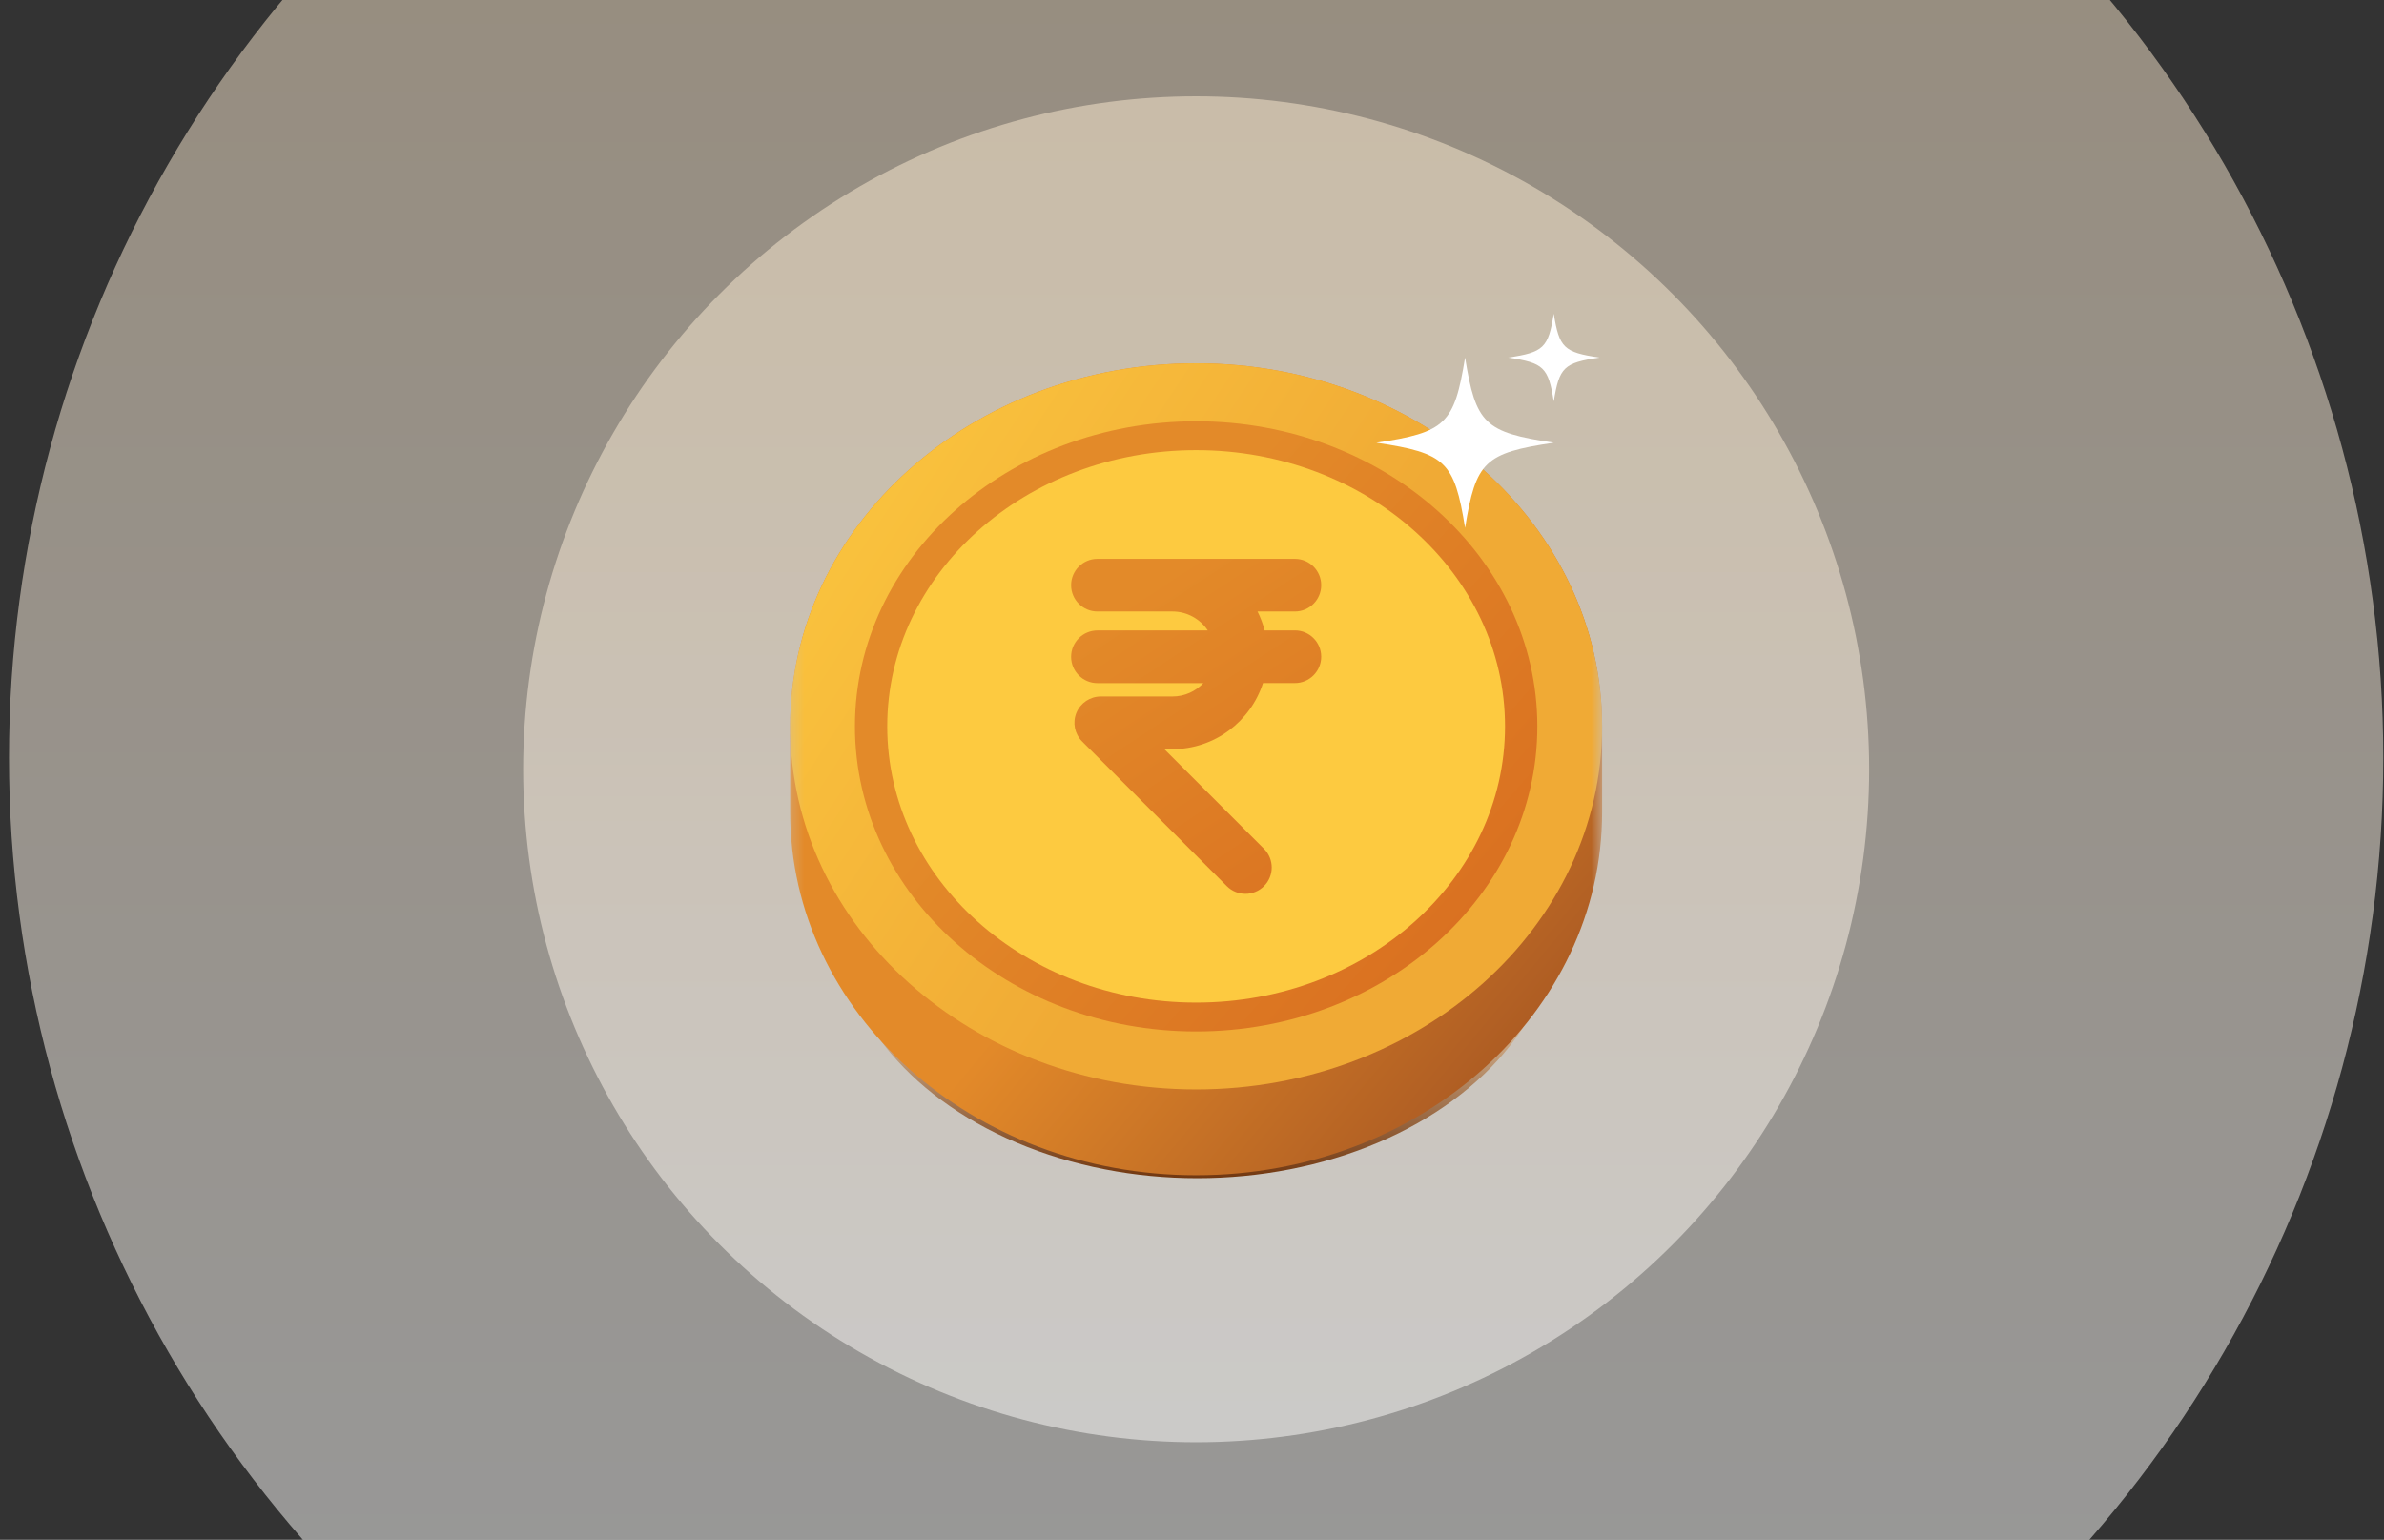 <svg width="209" height="135" viewBox="0 0 209 135" fill="none" xmlns="http://www.w3.org/2000/svg">
<rect x="0" y="0" width="209" height="135" fill="#333333" stroke="none"/>
<circle cx="104.863" cy="67.444" r="59" fill="url(#paint0_linear_2259_2947)" fill-opacity="0.5"/>
<circle cx="104.863" cy="66.444" r="104.073" fill="url(#paint1_linear_2259_2947)" fill-opacity="0.5"/>
<mask id="mask0_2259_2947" style="mask-type:luminance" maskUnits="userSpaceOnUse" x="69" y="28" width="72" height="79">
<path d="M140.454 28.739H69.271V106.148H140.454V28.739Z" fill="white"/>
</mask>
<g mask="url(#mask0_2259_2947)">
<ellipse cx="104.965" cy="80.059" rx="31.657" ry="23.234" fill="url(#paint2_linear_2259_2947)"/>
<path d="M140.454 63.682C140.454 46.103 124.517 31.852 104.863 31.852C85.208 31.852 69.271 46.103 69.271 63.682V71.206C69.271 88.784 85.208 103.035 104.863 103.035C124.517 103.035 140.454 88.784 140.454 71.206V63.682Z" fill="url(#paint3_linear_2259_2947)"/>
<path d="M104.863 95.512C124.517 95.512 140.454 81.26 140.454 63.682C140.454 46.103 124.517 31.852 104.863 31.852C85.208 31.852 69.271 46.103 69.271 63.682C69.271 81.26 85.208 95.512 104.863 95.512Z" fill="url(#paint4_linear_2259_2947)"/>
<path d="M104.862 90.43C121.383 90.43 134.774 78.452 134.774 63.682C134.774 48.911 121.383 36.934 104.862 36.934C88.342 36.934 74.95 48.907 74.95 63.682C74.95 78.457 88.342 90.43 104.862 90.43Z" fill="url(#paint5_linear_2259_2947)"/>
<path d="M104.863 87.899C119.816 87.899 131.942 77.058 131.942 63.682C131.942 50.306 119.816 39.465 104.863 39.465C89.909 39.465 77.783 50.306 77.783 63.682C77.783 77.058 89.909 87.899 104.863 87.899Z" fill="#FDCA40"/>
<path d="M113.518 55.273H110.868C110.72 54.695 110.508 54.136 110.246 53.612H113.518C114.793 53.612 115.827 52.579 115.827 51.304C115.827 50.029 114.793 48.995 113.518 48.995H96.212C94.936 48.995 93.903 50.029 93.903 51.304C93.903 52.579 94.936 53.612 96.212 53.612H102.786C104.076 53.612 105.218 54.275 105.886 55.273H96.212C94.936 55.273 93.903 56.306 93.903 57.582C93.903 58.857 94.936 59.89 96.212 59.89H105.495C104.813 60.612 103.854 61.062 102.786 61.062H96.503C95.569 61.062 94.729 61.625 94.368 62.486C94.012 63.351 94.21 64.344 94.867 65.002L107.551 77.686C108.001 78.136 108.595 78.363 109.183 78.363C109.771 78.363 110.364 78.136 110.814 77.686C111.714 76.787 111.714 75.323 110.814 74.419L102.074 65.679H102.781C106.494 65.679 109.642 63.242 110.725 59.885H113.518C114.793 59.885 115.827 58.852 115.827 57.577C115.827 56.301 114.793 55.268 113.518 55.268V55.273Z" fill="url(#paint6_linear_2259_2947)"/>
</g>
<path d="M128.44 46.276C127.499 40.454 126.735 39.721 120.665 38.812C126.731 37.909 127.494 37.176 128.44 31.348C129.381 37.171 130.145 37.904 136.215 38.812C130.15 39.716 129.386 40.449 128.44 46.276Z" fill="white"/>
<path d="M136.215 35.191C135.73 32.193 135.337 31.816 132.212 31.348C135.335 30.883 135.728 30.506 136.215 27.505C136.699 30.503 137.093 30.881 140.218 31.348C137.095 31.814 136.702 32.191 136.215 35.191Z" fill="white"/>
<defs>
<linearGradient id="paint0_linear_2259_2947" x1="104.863" y1="37.499" x2="104.863" y2="126.444" gradientUnits="userSpaceOnUse">
<stop stop-color="#FCE9CE"/>
<stop offset="1" stop-color="white"/>
</linearGradient>
<linearGradient id="paint1_linear_2259_2947" x1="104.863" y1="-0.868" x2="104.863" y2="146.178" gradientUnits="userSpaceOnUse">
<stop stop-color="#FCE9CE"/>
<stop offset="1" stop-color="white"/>
</linearGradient>
<linearGradient id="paint2_linear_2259_2947" x1="104.965" y1="85.057" x2="104.965" y2="103.293" gradientUnits="userSpaceOnUse">
<stop stop-color="#FBE3C2"/>
<stop offset="1" stop-color="#713710"/>
</linearGradient>
<linearGradient id="paint3_linear_2259_2947" x1="104.863" y1="69.248" x2="133.288" y2="92.829" gradientUnits="userSpaceOnUse">
<stop stop-color="#E38A29"/>
<stop offset="1" stop-color="#AC5B23"/>
</linearGradient>
<linearGradient id="paint4_linear_2259_2947" x1="65.67" y1="33.922" x2="110.906" y2="63.682" gradientUnits="userSpaceOnUse">
<stop stop-color="#FDCA40"/>
<stop offset="1" stop-color="#F0AA35"/>
</linearGradient>
<linearGradient id="paint5_linear_2259_2947" x1="134.774" y1="93.141" x2="94.279" y2="58.211" gradientUnits="userSpaceOnUse">
<stop stop-color="#D7691E"/>
<stop offset="1" stop-color="#E38A29"/>
</linearGradient>
<linearGradient id="paint6_linear_2259_2947" x1="95.269" y1="54.991" x2="113.849" y2="83.232" gradientUnits="userSpaceOnUse">
<stop stop-color="#E38A29"/>
<stop offset="1" stop-color="#DA7221"/>
</linearGradient>
</defs>
</svg>
